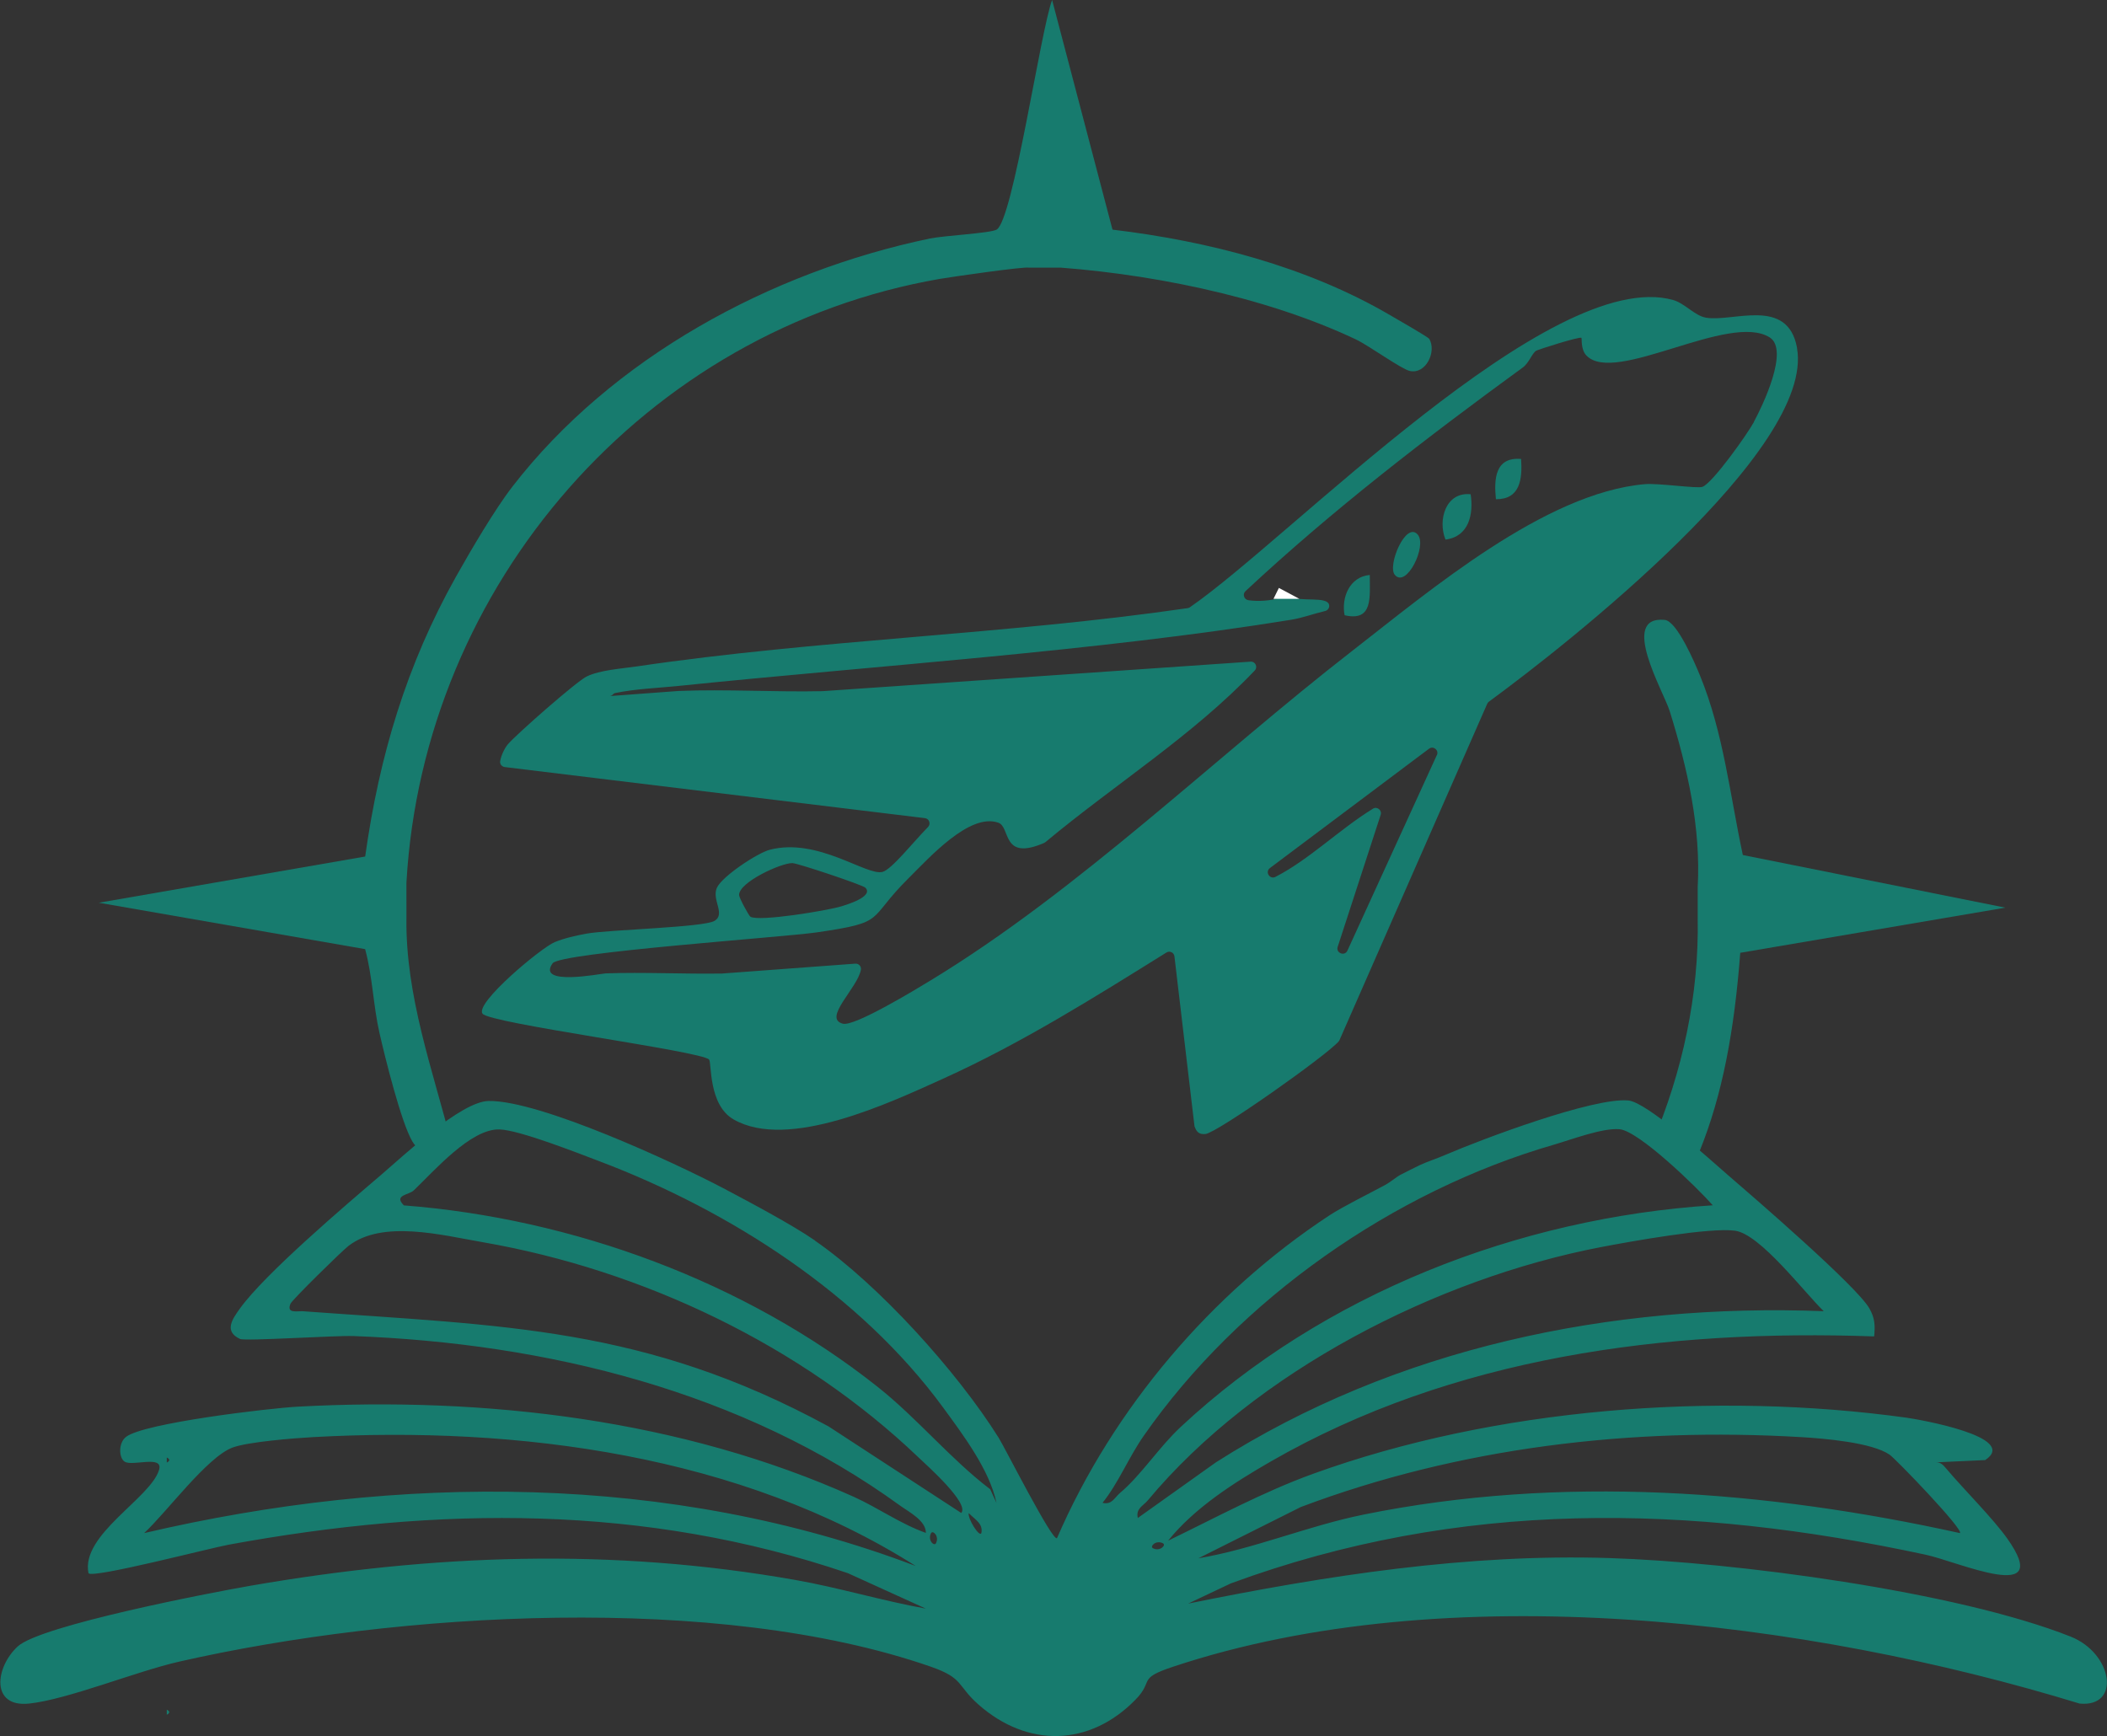 <?xml version="1.0" encoding="UTF-8"?>
<svg id="Layer_1" data-name="Layer 1" xmlns="http://www.w3.org/2000/svg" viewBox="0 0 417.73 344.23">
  <rect x="0" y="0" width="417.73" height="344.23" fill="#333333" stroke="none"/>
  <defs>
    <style>
      .cls-1 {
        fill: #fff;
      }

      .cls-2 {
        fill: #177b6e;
      }
    </style>
  </defs>
  <g>
    <path class="cls-2" d="M161.57,245.99c12.67,8.76,28.23,26.01,36.42,39.08,1.26,2.01,10.65,20.61,11.57,19.91,11.11-25.69,30.64-48.64,54.01-64,2.68-1.76,7.86-4.3,11-6,1.16-.63,2.4-1.7,3-2,1.26-.64,2.75-1.41,4-2s3.39-1.3,5-2c7.23-3.12,29.38-11.44,36.27-10.78,3.72.35,15.99,11.55,19.73,14.78,5.19,4.48,25.56,22.05,28.05,26.45,1.11,1.95,1.15,3.39.95,5.55-41.31-1.47-83.52,4.01-119.68,24.83-7.22,4.16-15.04,9.14-20.31,15.68,9.51-4.6,18.73-9.63,28.73-13.26,36.07-13.07,79.67-16.39,117.63-11.14,2.37.33,22.56,3.81,15.64,8.41l-10.02.46c1.14-.13,1.66.47,2.32,1.25,3.53,4.18,9.21,9.81,12.08,13.85,9.38,13.24-9.7,4.59-16.2,3.2-46.84-10.07-92.28-11.03-137.73,5.69l-8.48,4.01c27.41-5.56,55.4-9.93,83.54-9.03,24.64.78,68.71,6.57,91.43,15.57,8.38,3.32,10.02,14.08,1.78,13.28-53.95-16.53-125.27-25.43-179.75-7.3-7.22,2.4-3.66,2.69-7.45,6.55-9.11,9.3-21.37,9.52-31.08.97-4.33-3.81-2.88-5.24-9.47-7.53-42.3-14.71-105.75-10.85-149.01-1.01-8.68,1.98-22.15,7.52-29.78,8.32s-6.75-7.19-2.23-11.34,38.06-10.62,46-12c36.29-6.3,71.81-7.6,108.21-1.16,8.71,1.54,17.13,4.11,25.81,5.67l-15.46-7.03c-40.29-13.7-81.23-13.26-122.72-5.65-3.77.69-26.82,6.7-27.82,5.68-1.61-7.65,12.33-14.88,13.99-20.52.89-3.01-5.27-.62-6.83-1.62-1.16-.74-1.27-3.72.28-4.91,3.57-2.76,28.35-5.68,34.03-5.99,37.19-2.02,76.18,2.55,110.22,17.86,4.88,2.2,9.28,5.38,14.32,7.17.04-2.43-3.33-4.13-5.09-5.4-31.22-22.68-70.1-32.2-108.37-33.63-3.64-.14-21.5,1.05-22.52.57-3.23-1.52-1.53-3.91-.01-6.03,4.97-6.91,20.9-20.44,27.99-26.5,4.61-3.94,15.86-14.55,21.3-14.65,10.07-.18,36.87,12.2,46.55,17.3,5.11,2.7,13.61,7.21,18.15,10.35ZM197.56,297.99c-1.37-6.53-6.63-13.51-10.58-18.91-16.47-22.49-42.29-39.04-68.16-48.84-4.36-1.65-15.82-6.18-19.79-6.3-5.68-.18-12.93,8.21-16.99,12.08-1.01.96-4.05.9-1.97,2.98,33.47,2.59,67.67,15.12,93.98,36.02,7.9,6.28,14.26,14.15,22.27,20.27l1.24,2.71ZM339.57,238.98c-3.05-3.48-14.63-14.73-18.48-15.08-3.37-.3-9.52,2.05-13.04,3.07-31.79,9.19-62.39,30.61-81.29,57.71-3.04,4.36-5.02,9.38-8.18,13.3,1.88.44,2.38-1.05,3.5-1.99,4.13-3.47,7.68-9.02,11.97-13.03,28.31-26.44,67-41.48,105.53-43.98ZM190.57,299.99c1.71-1.89-6.87-9.49-8.47-11.02-23.22-22.21-54.71-37.17-86.34-42.66-8.25-1.43-19.88-4.49-26.65.71-1.38,1.06-11.21,10.73-11.52,11.48-.86,2.04,1.39,1.41,2.48,1.49,39.8,2.91,67.71,3.01,104.19,22.83l26.32,17.17ZM361.57,259.98c-3.9-3.77-12.57-15.26-17.58-15.96s-20.72,2.13-26.63,3.26c-32.47,6.24-68.47,24.62-89.79,50.2-.94,1.12-2.42,1.62-1.99,3.5l15.47-11.02c35.65-22.73,78.41-31.61,120.53-29.98ZM28.57,303.98c50.4-11.78,104.2-11.98,152.98,6.52-34.66-21.99-78.84-27.81-119.52-25.55-3.74.21-12.87.93-15.93,2.07-5.05,1.87-13.15,12.95-17.53,16.96ZM388.57,303.98c.83-.64-12.67-14.67-13.94-15.55-3.5-2.42-12.93-3.21-17.52-3.48-33.6-1.99-67.79,2.01-99.22,13.86l-20.31,10.17c11.05-1.87,21.63-6.41,32.81-8.68,39.04-7.92,79.59-4.83,118.19,3.68ZM33.07,288.99v1c.65-.33.65-.67,0-1ZM194.56,303.99c.4-1.89-1.27-2.7-2.5-3.97-.24,1.08,2.1,4.82,2.5,3.97ZM185.56,305.99c.72-1.4-.63-2.67-.98-1.99-.72,1.4.63,2.67.98,1.99ZM230.57,306c-1.4-.72-2.67.63-1.99.98,1.4.72,2.67-.63,1.99-.98Z"/>
    <path class="cls-2" d="M356.28,68.98c-1.85-10.17-12.69-5.07-18.05-5.99-2.26-.39-4.2-2.86-6.53-3.51-24.24-6.77-76.01,47.31-95.8,60.93-.13.09-.28.15-.44.17-35.96,5.24-73.35,6.25-109.17,11.55-3.07.45-7.37.72-9.99,2.01-2.04,1-13.89,11.43-15.59,13.41-.62.72-1.35,2.17-1.55,3.38-.09.57.34,1.09.91,1.16l83.3,10.13c.86.1,1.22,1.14.62,1.76-2.89,2.92-7.21,8.43-9.03,8.9-3.19.82-12.77-6.85-22.32-4.4-2.47.63-9.55,5.33-10.52,7.57-1.03,2.39,1.74,5.13-.41,6.51-2.08,1.34-20.97,1.75-25.44,2.56-2.07.38-4.37.89-6.31,1.69-2.66,1.1-15.84,12.07-14.3,14.18,1.4,1.93,43.36,7.41,44.92,9.09.54.58-.18,8.98,4.85,11.87,10.82,6.23,30.94-3.27,41.59-8.09,15.45-6.99,29.89-16.06,44.24-25,.65-.4,1.49,0,1.58.76l3.98,33.71c.41,1.08.86,1.64,2.16,1.52,2.32-.22,24.13-15.64,26.45-18.39.06-.07.1-.15.14-.24l29.28-66.67c.07-.17.18-.31.33-.42,15.48-11.34,64.76-50.02,61.08-70.18ZM157.08,171.13c1.01,0,13.96,4.33,14.49,4.88,1.73,1.77-3.87,3.42-4.78,3.7-2.79.84-16.24,3.07-18.01,2.06-.31-.18-2.24-3.74-2.25-4.31-.04-2.53,8.28-6.34,10.54-6.33ZM284.87,149.71l-17.73,38.77c-.54,1.19-2.34.49-1.93-.75l8.52-26.17c.3-.91-.71-1.72-1.52-1.22-6.57,4.03-12.7,10.13-19.3,13.5-.01,0-.02.01-.03.02-1.13.59-2.13-.97-1.11-1.74l31.54-23.66c.86-.65,2.01.28,1.57,1.26ZM347.74,83.66c-1.35,2.47-8.12,12.01-10.19,12.86-.99.41-8.67-.76-11.47-.52-19.77,1.73-42.57,21.08-57.96,33.03-27.35,21.24-54.13,47.45-83.63,65.37-2.87,1.75-15.06,9.16-17.37,8.58-4.11-1.04,2.94-7.09,3.56-10.72.11-.66-.44-1.24-1.11-1.19l-26.43,1.96s-.05,0-.07,0c-7.65.12-15.35-.3-23-.03-.86.03-13.79,2.6-10.51-2,1.53-2.14,45.61-5.15,52.37-6.13,14.12-2.06,9.74-2.37,18.23-10.77,4.08-4.04,12.1-13,17.78-10.97,2.46.88.59,7.66,9.06,4.01.09-.04.18-.1.26-.16,13.7-11.43,29.19-21.09,41.5-34.03.66-.69.13-1.82-.82-1.76l-84.84,5.85c-9.49.21-19.07-.42-28.54-.04-.12,0-10.84.82-13.61,1.01.2-.05.38-.14.49-.25.14-.15.29-.29.49-.34,4.13-.85,8.44-.99,12.62-1.42,39.21-4.03,82.87-6.87,121.39-13.11,2.31-.37,4.51-1.21,6.77-1.74.53-.12.89-.63.81-1.16-.28-1.89-5.91-.53-7.61-1.74-.22-.15-.36-.35-.43-.6-.02-.02-.04-.03-.06-.05-.07.12-.18.22-.34.23-2.97.32,1.3-.26-1.12.61-.1.04-.22.08-.35.12-1.62.54-4.06.74-6.1.45-.87-.13-1.23-1.2-.58-1.8,17.24-16.09,35.94-30.47,54.98-44.35,1.26-.92,1.81-2.82,2.67-3.33.4-.23,8.62-2.86,8.95-2.54.13.13-.18,2.27.99,3.5,5.65,5.92,28.34-8.66,36.35-3.58,3.9,2.47-1.42,13.55-3.16,16.75Z"/>
    <path class="cls-2" d="M80.58,174.99c3.35-59.1,47.34-109.58,105.79-119.7,2.38-.41,16.73-2.47,17.59-2.22.06.02,9.31-.03,9.37.01.48-.27-7.55-.4-7-.49.17-.03.28-.04.3-.04.66,0,1.36-.11,1.88.08.48-.15.91-.01,1.5-.01,1.01,0-4.68-.48-3.99-.07l.29.25c20.43,1.14,44.12,5.8,62.49,14.49,2.56,1.21,9.01,5.88,10.69,6.26,3.23.72,5.35-3.84,3.88-6.35-.23-.39-6.59-4.02-7.77-4.71-16.49-9.66-36.13-14.7-55.04-16.96L208.59,0c-2.28,6.02-7.74,43.62-10.99,45.52-1.25.73-10.39,1.18-13.23,1.77-31.66,6.6-63.06,23.67-82.79,49.21-3.49,4.51-8.29,12.7-11.17,17.83-9.82,17.52-15.22,35.57-18.01,55.5l-52.81,9.16,52.8,9.2c1.48,5.44,1.6,11.16,2.85,16.65,1.11,4.87,4.28,17.67,6.51,21.48,1.96,3.34,4.83.67,7.83.66-3.77-14.79-9.21-29.51-9-44.99"/>
    <path class="cls-2" d="M336.58,181.99c.3,15.29-3.03,30.56-9.04,44.73.09.01.19.02.28.03.68-.4,1.51-.65,2.5-.65.56,0,1.07.08,1.54.22.32-.06,4.28.8,5.06,2.04,4.6-11.35,6.93-24.05,8.1-39.44l52.56-8.95-52.05-10.44c-2.56-11.94-3.81-24.13-8.47-35.53-1.07-2.62-4.59-10.85-7.01-11.09-9.1-.88-.25,14.14.99,18.11,3.51,11.29,6.2,23.06,5.54,34.97"/>
    <path class="cls-2" d="M33.07,338.99c.65.33.65.67,0,1v-1Z"/>
    <path class="cls-2" d="M291.57,98c.59,3.96-.33,8.39-4.99,8.99-1.57-3.89.04-9.5,4.99-8.99Z"/>
    <path class="cls-2" d="M281.08,106c1.9,2.2-2.23,10.69-4.54,7.99-1.55-1.81,2.18-10.73,4.54-7.99Z"/>
    <path class="cls-2" d="M301.57,91c.27,4.01-.18,8.01-4.99,7.99-.4-3.99-.2-8.41,4.99-7.99Z"/>
    <path class="cls-2" d="M271.57,114c0,4.43.68,9.29-4.99,7.99-.68-3.45.95-7.63,4.99-7.99Z"/>
  </g>
  <polygon class="cls-1" points="257.61 118.74 252.48 118.74 253.55 116.57 257.61 118.74"/>
</svg>